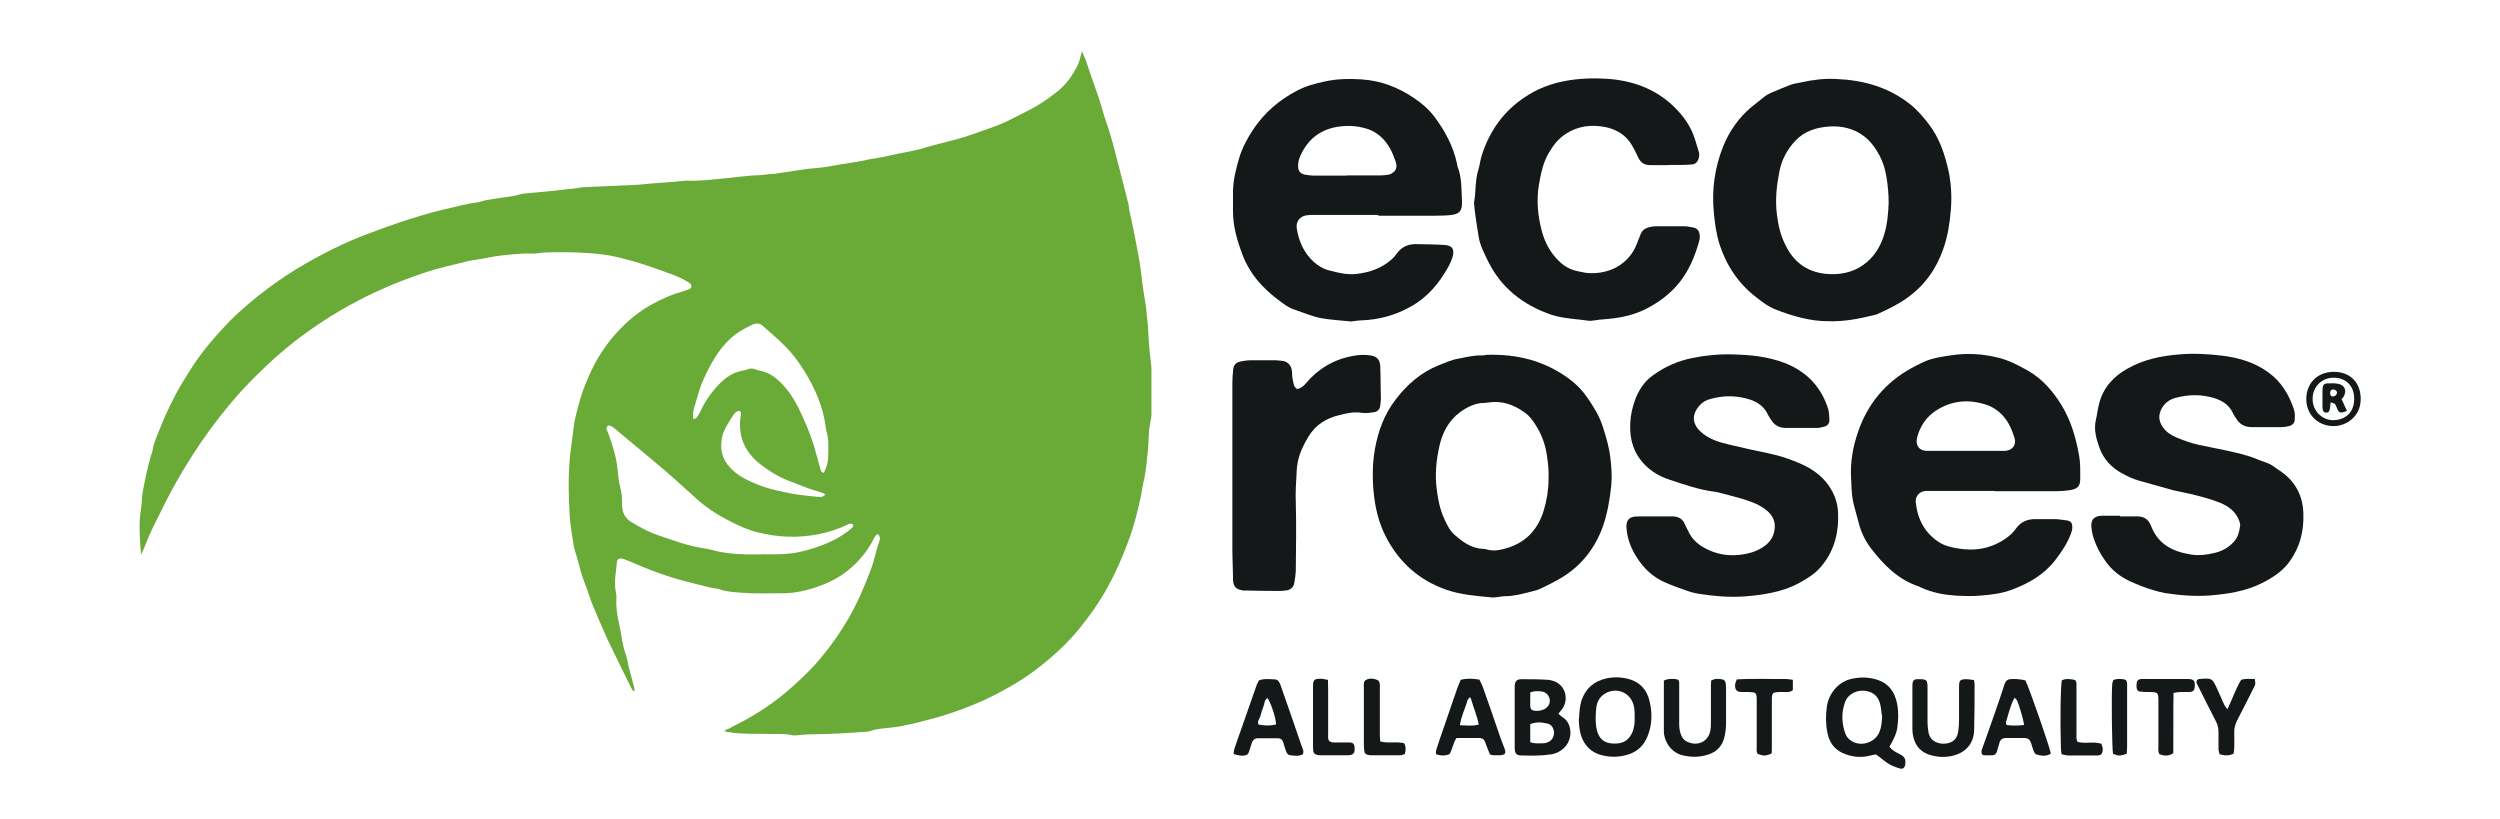 <svg xmlns="http://www.w3.org/2000/svg" id="Capa_1" viewBox="0 0 119 39"><defs><style>      .st0 {        fill: #6aaa37;      }      .st1 {        fill: #141819;      }    </style></defs><path class="st0" d="M6.71,26.35c-.05-.71-.12-1.41,0-2.11.05-.3.04-.62.1-.92.1-.51.2-1.01.34-1.51.03-.12.09-.25.11-.37.07-.4.24-.76.39-1.13.2-.52.45-1.02.7-1.51.21-.41.47-.81.71-1.2.53-.84,1.17-1.58,1.85-2.29.19-.2.39-.38.59-.56,1.07-.95,2.23-1.77,3.49-2.45.53-.29,1.08-.57,1.63-.81.59-.26,1.2-.47,1.81-.7.36-.13.73-.25,1.1-.37.64-.2,1.29-.39,1.94-.53.4-.09.8-.2,1.21-.25.17-.02.32-.09.49-.12.42-.07.84-.13,1.26-.19.09-.01.18-.04.26-.06.06-.02.12-.04.19-.05.36-.04.72-.06,1.08-.1.51-.05,1.03-.11,1.54-.17.09-.01.18-.04.27-.04.83-.04,1.65-.07,2.48-.11.27-.01.54-.05.81-.07.27-.02.54-.04.81-.06.26-.02.51-.05.77-.07.04,0,.08-.01.12,0,.58.02,1.16-.06,1.74-.11.53-.05,1.05-.13,1.58-.15.21,0,.41-.04.62-.06.06,0,.13,0,.19-.01.4-.06.79-.12,1.19-.18.26-.04.51-.07.77-.09.55-.04,1.09-.18,1.64-.25.31-.04.61-.11.91-.17.29-.05.59-.09.88-.16.59-.15,1.2-.21,1.78-.4.32-.1.65-.17.97-.26.44-.12.88-.22,1.3-.38.59-.22,1.2-.39,1.77-.69.44-.23.88-.43,1.3-.68.33-.2.65-.43.95-.67.41-.33.71-.76.94-1.22.1-.2.14-.44.21-.68.09.22.2.43.26.65.21.68.49,1.33.68,2.02.12.45.29.88.42,1.33.16.53.29,1.07.43,1.61.14.55.29,1.1.42,1.65.03.12.03.26.06.38.15.65.28,1.31.4,1.97.09.48.16.97.21,1.46.04.32.1.64.15.96.03.18.04.36.06.54.02.21.05.41.06.62.02.25.02.49.04.74.02.26.05.51.08.77.01.14.04.28.04.42,0,.71,0,1.42,0,2.14,0,.15-.04.31-.06.46-.01.09-.04.18-.05.27-.02.5-.05,1.01-.11,1.51-.04.37-.09.74-.18,1.11-.04.15-.05.31-.08.46-.16.77-.35,1.54-.63,2.28-.28.75-.6,1.48-.99,2.19-.37.67-.81,1.29-1.29,1.89-.42.53-.9,1-1.41,1.44-.51.44-1.05.85-1.62,1.19-.66.4-1.35.76-2.07,1.05-.68.28-1.38.52-2.09.7-.59.15-1.17.31-1.78.38-.36.04-.72.05-1.07.18-.05.02-.1.02-.15.02-.84.06-1.68.12-2.52.12-.27,0-.54.03-.81.05-.05,0-.11.02-.15,0-.45-.1-.9-.04-1.36-.07-.09,0-.18,0-.27,0-.54,0-1.09,0-1.64-.12.07-.11.2-.1.29-.16.09-.07.2-.11.31-.17.87-.44,1.68-.97,2.42-1.6.46-.4.9-.81,1.31-1.26.57-.64,1.07-1.33,1.51-2.07.47-.78.82-1.61,1.14-2.46.17-.44.24-.9.4-1.34.04-.11.04-.23-.08-.33-.04.03-.08.05-.11.09-.06.09-.1.18-.15.27-.26.47-.59.88-.99,1.23-.53.48-1.15.77-1.83.99-.51.16-1.03.25-1.56.24-.58,0-1.17.02-1.75-.02-.38-.03-.77-.04-1.14-.17-.12-.04-.25-.04-.38-.07-.48-.12-.96-.23-1.43-.36-.65-.18-1.28-.4-1.9-.66-.27-.12-.55-.23-.82-.34-.04-.01-.07-.02-.11-.03-.12-.03-.23.02-.24.13-.04.48-.15.95-.06,1.43.02.1.04.21.03.31-.02.42.03.83.13,1.23.11.48.14.97.31,1.43.09.24.11.5.18.75.07.28.15.55.22.82.02.06.01.12.03.22-.06-.04-.11-.05-.12-.08-.38-.78-.77-1.55-1.14-2.33-.26-.56-.5-1.14-.74-1.71-.14-.33-.23-.69-.37-1.02-.21-.52-.31-1.07-.48-1.59-.05-.15-.06-.3-.09-.46-.06-.38-.12-.76-.15-1.15-.03-.49-.05-.98-.05-1.47,0-.67.04-1.34.14-2.01.03-.23.06-.46.09-.69.05-.49.2-.96.33-1.43.13-.47.33-.92.54-1.37.38-.8.9-1.51,1.54-2.13.57-.56,1.23-.98,1.96-1.3.31-.14.63-.24.95-.34.06-.02.13-.03.18-.06.14-.07.15-.21.02-.3-.29-.2-.62-.33-.94-.45-.56-.2-1.12-.41-1.69-.57-.52-.15-1.05-.29-1.59-.35-.44-.05-.88-.07-1.31-.09-.38-.01-.75,0-1.13,0-.21,0-.41.03-.62.05-.05,0-.1.02-.15.01-.53-.02-1.06.04-1.59.1-.33.04-.66.11-.99.17-.18.03-.36.05-.53.09-.7.18-1.41.32-2.1.56-.59.2-1.17.41-1.74.66-.46.2-.92.41-1.37.65-.62.32-1.22.67-1.8,1.06-.57.38-1.13.78-1.65,1.22-.61.5-1.18,1.05-1.73,1.61-.68.7-1.3,1.45-1.87,2.23-.56.76-1.07,1.56-1.54,2.37-.44.76-.82,1.55-1.21,2.34-.16.32-.29.66-.43,1-.04.09-.09.18-.13.28ZM36.23,26.38h0c.32,0,.65.01.97,0,.32-.02.65-.05.96-.13.46-.11.92-.26,1.36-.46.38-.18.73-.39,1.04-.67.05-.04.08-.11.03-.17-.03-.03-.09-.02-.14-.02-.04,0-.07.03-.11.04-.44.22-.91.36-1.39.46-.99.19-1.95.15-2.92-.1-.43-.11-.83-.29-1.22-.49-.57-.28-1.11-.62-1.59-1.04-.53-.47-1.05-.96-1.59-1.42-.79-.67-1.59-1.33-2.38-1.99-.17-.14-.29-.17-.34-.1-.09.12,0,.22.04.33.2.55.38,1.1.44,1.68.03.28.05.57.12.84.08.29.11.59.1.88,0,.39.15.67.49.86.38.22.76.44,1.18.58.71.24,1.41.51,2.15.63.15.03.31.04.46.09.55.15,1.12.2,1.69.21.22,0,.44,0,.66,0ZM39.22,22.49c.12-.24.2-.47.2-.73.01-.43.04-.85-.09-1.27-.02-.06-.02-.13-.03-.19-.1-.77-.37-1.48-.73-2.15-.36-.66-.78-1.28-1.33-1.8-.3-.29-.61-.55-.92-.83-.15-.14-.32-.15-.5-.07-.4.19-.78.4-1.1.71-.55.53-.91,1.19-1.22,1.87-.19.41-.3.85-.43,1.29-.06.19-.11.39-.07.63.06-.02.13-.03.15-.06.08-.1.15-.21.2-.32.16-.38.4-.73.66-1.04.37-.44.8-.82,1.41-.9.04,0,.08-.02.11-.03.15-.08.3-.07.45-.01.07.03.15.05.22.06.4.08.7.3.98.58.46.46.76,1.01,1.02,1.59.27.59.5,1.19.66,1.82.06.24.13.47.2.71.02.07.05.15.15.15ZM39.29,23.54c-.15-.1-.29-.13-.42-.17-.1-.03-.2-.06-.3-.09-.31-.12-.63-.24-.94-.36-.52-.19-.98-.47-1.41-.8-.77-.59-1.12-1.37-.96-2.35,0-.05.02-.11,0-.15-.01-.03-.09-.08-.11-.07-.08.04-.16.09-.21.16-.14.2-.27.41-.39.63-.07.13-.14.28-.17.43-.1.47-.07.92.24,1.33.2.26.45.47.73.63.49.27,1.01.47,1.55.6.33.07.66.15.99.2.34.05.69.09,1.04.12.11.01.23.03.36-.11Z"></path><g><path class="st1" d="M94.96,23.37c-1,0-1.99,0-2.99,0-.1,0-.21,0-.31,0-.3.02-.5.25-.47.55.09.81.44,1.48,1.16,1.92.25.15.53.21.81.26.83.15,1.62.02,2.33-.48.18-.13.34-.27.47-.46.24-.34.57-.46.97-.45.27,0,.54,0,.82,0,.21,0,.41.03.62.06.21.03.28.13.27.35,0,.1-.03.2-.07.3-.17.45-.44.85-.73,1.23-.53.69-1.25,1.11-2.05,1.41-.49.19-1,.25-1.52.29-.4.04-.8.02-1.2,0-.55-.04-1.1-.14-1.62-.38-.04-.02-.07-.04-.1-.05-.99-.32-1.69-1.03-2.3-1.83-.27-.36-.47-.77-.58-1.22-.09-.36-.21-.72-.28-1.09-.06-.34-.06-.7-.08-1.04-.04-.75.09-1.48.33-2.17.45-1.34,1.31-2.37,2.55-3.05.18-.1.37-.19.55-.28.43-.2.89-.26,1.35-.33.74-.11,1.47-.07,2.2.11.52.12.99.37,1.45.63.68.39,1.17.96,1.58,1.62.46.75.7,1.58.85,2.44.06.35.05.72.05,1.08,0,.35-.12.48-.48.54-.2.03-.41.05-.62.05-1,0-1.99,0-2.99,0ZM93.55,21.46c.54,0,1.09,0,1.63,0,.09,0,.18,0,.27,0,.35-.03.54-.28.44-.62-.08-.24-.17-.49-.3-.71-.25-.42-.61-.73-1.09-.88-.84-.26-1.63-.18-2.37.31-.45.3-.73.73-.87,1.24-.11.41.11.68.51.66.08,0,.16,0,.23,0,.52,0,1.03,0,1.55,0Z"></path><path class="st1" d="M65.6,10.23c-1.01,0-2.02,0-3.03,0-.13,0-.26,0-.39.02-.33.06-.51.31-.45.65.1.6.34,1.14.8,1.56.21.19.45.34.73.41.43.11.85.22,1.3.17.63-.07,1.21-.27,1.69-.7.1-.09.18-.19.25-.29.19-.25.44-.4.75-.42.05,0,.1-.02.15-.01.45.01.9.01,1.35.04.38.02.5.21.39.58-.05.16-.12.32-.2.46-.43.78-.99,1.45-1.78,1.89-.74.42-1.53.63-2.37.66-.1,0-.21.02-.31.03-.06,0-.13.03-.19.02-.46-.05-.92-.07-1.38-.15-.45-.08-.86-.27-1.29-.41-.31-.1-.57-.31-.82-.5-.72-.55-1.31-1.21-1.64-2.07-.26-.68-.47-1.37-.47-2.11,0-.3,0-.59,0-.89,0-.58.14-1.13.3-1.67.15-.48.39-.93.67-1.35.53-.79,1.23-1.39,2.07-1.83.41-.22.86-.34,1.32-.44.59-.13,1.18-.14,1.77-.1.91.06,1.74.38,2.49.89.37.25.7.53.97.89.5.67.89,1.39,1.07,2.22.01.05.01.1.03.15.21.53.18,1.09.21,1.65.02.46-.12.62-.57.66-.27.03-.54.02-.81.03-.87,0-1.73,0-2.6,0,0,0,0-.01,0-.02ZM64.11,8.35c.52,0,1.03,0,1.55,0,.15,0,.31-.01.46-.04.08-.02.16-.07.23-.13.14-.13.14-.3.09-.47-.08-.22-.16-.44-.27-.64-.28-.49-.67-.84-1.24-.98-.3-.08-.61-.11-.92-.09-.99.05-1.71.51-2.12,1.43-.07.16-.1.32-.1.49,0,.21.1.34.31.39.15.03.31.05.46.05.52,0,1.03,0,1.55,0Z"></path><path class="st1" d="M87,15.29c-.82,0-1.68-.24-2.51-.57-.33-.13-.6-.34-.88-.56-.85-.65-1.42-1.5-1.75-2.5-.16-.49-.23-1.01-.28-1.52-.11-1.1.04-2.17.45-3.19.29-.71.73-1.34,1.32-1.84.21-.17.42-.34.64-.51.1-.08.22-.14.33-.19.31-.13.62-.26.93-.38.16-.06.33-.07.49-.11.54-.12,1.09-.19,1.65-.16,1.3.05,2.49.38,3.53,1.2.34.27.61.59.87.92.53.68.79,1.48.97,2.3.12.59.15,1.2.1,1.81-.05.64-.15,1.26-.36,1.86-.33.95-.89,1.74-1.72,2.33-.43.31-.91.54-1.39.76-.04.02-.07.03-.11.04-.73.18-1.46.34-2.3.31ZM89.9,9.66c0-.43-.04-.85-.11-1.27-.06-.34-.15-.65-.31-.96-.2-.38-.45-.73-.8-.98-.47-.34-1.01-.46-1.58-.43-.62.04-1.2.21-1.64.68-.39.41-.65.9-.76,1.46-.13.67-.21,1.35-.12,2.04.06.51.17.99.4,1.45.43.9,1.15,1.37,2.15,1.4.64.02,1.24-.15,1.73-.57.41-.35.68-.81.83-1.33.15-.49.19-.99.21-1.49Z"></path><path class="st1" d="M70.73,16.89c1.5-.05,2.81.29,3.97,1.15.34.25.63.55.86.89.3.44.58.88.74,1.4.15.47.29.94.35,1.43.05.44.09.87.05,1.31-.07.68-.18,1.36-.41,2.01-.37,1.01-.99,1.81-1.9,2.38-.34.21-.7.39-1.06.56-.16.08-.34.11-.52.16-.39.1-.78.2-1.18.2-.12,0-.23.03-.35.04-.08,0-.16.03-.23.02-.74-.07-1.49-.12-2.21-.37-1.28-.45-2.22-1.28-2.85-2.48-.37-.7-.54-1.44-.61-2.22-.06-.67-.05-1.35.07-2.01.15-.85.45-1.65.98-2.34.55-.72,1.21-1.3,2.07-1.64.29-.11.58-.25.88-.3.37-.07.73-.17,1.11-.16.1,0,.21-.02.24-.02ZM73.71,22.82c.02-.39-.02-.77-.08-1.16-.08-.53-.26-1.02-.56-1.47-.13-.21-.28-.4-.49-.55-.52-.38-1.09-.58-1.74-.48-.06,0-.13.02-.19.02-.43,0-.8.19-1.14.43-.56.41-.86,1-1,1.65-.15.67-.21,1.35-.12,2.04.06.48.15.94.35,1.38.13.28.26.57.5.78.4.35.83.66,1.4.67.04,0,.08,0,.11.02.37.11.73.02,1.07-.09.87-.29,1.41-.91,1.67-1.79.14-.48.22-.96.22-1.45Z"></path><path class="st1" d="M100.92,24.58c.27,0,.54,0,.82,0,.31,0,.53.14.65.45.32.86,1.01,1.22,1.87,1.36.39.07.78.02,1.15-.07.36-.08.68-.26.93-.54.19-.21.25-.48.29-.75.01-.08-.02-.18-.05-.26-.17-.43-.5-.67-.91-.84-.47-.19-.96-.31-1.45-.43-.25-.06-.51-.1-.76-.16-.55-.15-1.09-.31-1.64-.46-.3-.08-.58-.22-.85-.37-.48-.27-.84-.66-1.03-1.18-.16-.44-.29-.89-.17-1.37.06-.25.08-.51.15-.76.2-.76.69-1.29,1.36-1.66.76-.43,1.59-.6,2.45-.67.69-.06,1.37-.02,2.05.06.79.1,1.55.32,2.2.8.61.44.98,1.06,1.21,1.76.05.14.05.31.04.46,0,.17-.1.29-.27.33-.11.03-.23.05-.34.05-.48,0-.96,0-1.44,0-.33,0-.57-.13-.74-.41-.05-.09-.12-.17-.16-.27-.17-.37-.49-.57-.85-.69-.62-.2-1.25-.19-1.88-.02-.27.07-.49.23-.64.48-.18.31-.17.62.04.91.16.23.38.38.64.49.36.15.72.28,1.1.36.4.09.81.16,1.22.25.52.12,1.04.22,1.53.43.27.12.57.17.81.36.09.07.19.13.29.2.72.49,1.08,1.18,1.1,2.03.03.82-.16,1.59-.65,2.27-.34.48-.82.78-1.33,1.04-.77.38-1.59.51-2.43.58-.73.06-1.45,0-2.17-.11-.18-.03-.35-.08-.53-.13-.4-.11-.78-.27-1.16-.44-.45-.21-.83-.51-1.13-.92-.28-.39-.5-.81-.63-1.28-.03-.12-.05-.25-.06-.38-.03-.3.1-.51.46-.53.09,0,.18,0,.27,0,.21,0,.41,0,.62,0h0Z"></path><path class="st1" d="M78.79,24.58c.27,0,.54,0,.82,0,.28,0,.5.12.6.4.04.1.1.18.14.28.2.46.56.73,1,.93.53.24,1.09.29,1.67.19.4-.07.74-.2,1.05-.45.28-.23.41-.55.41-.89,0-.36-.21-.63-.5-.83-.33-.24-.71-.36-1.1-.48-.37-.11-.75-.2-1.13-.3-.04,0-.08-.02-.11-.02-.76-.09-1.48-.35-2.21-.59-.42-.14-.8-.36-1.12-.68-.56-.56-.75-1.25-.71-2.02.02-.36.1-.72.22-1.06.17-.47.43-.88.84-1.18.57-.42,1.2-.7,1.9-.84.64-.13,1.28-.19,1.93-.17.83.02,1.65.1,2.44.4,1.05.4,1.75,1.13,2.09,2.19.05.17.05.36.06.54,0,.16-.09.27-.25.31-.11.03-.23.06-.34.06-.49,0-.98,0-1.48,0-.29,0-.53-.11-.69-.36-.06-.1-.13-.19-.18-.3-.17-.35-.46-.56-.81-.68-.63-.21-1.27-.22-1.91-.04-.19.05-.37.14-.5.29-.42.45-.4.94.14,1.36.35.28.78.41,1.2.51.65.16,1.31.3,1.97.44.53.11,1.05.29,1.54.51.6.27,1.11.67,1.43,1.26.17.31.27.65.29,1,.05.9-.14,1.75-.7,2.48-.16.21-.34.39-.55.54-.46.32-.95.58-1.49.73-.56.16-1.13.24-1.72.28-.72.05-1.42-.01-2.13-.12-.2-.03-.41-.08-.6-.15-.35-.12-.71-.25-1.05-.4-.58-.25-1.01-.67-1.34-1.19-.24-.37-.41-.78-.47-1.22-.01-.1-.03-.21-.02-.31.02-.25.13-.37.39-.41.09-.01.18,0,.27-.01.03,0,.05,0,.08,0,.21,0,.41,0,.62,0h0Z"></path><path class="st1" d="M79.44,7.86c-.3,0-.6,0-.89,0-.28,0-.46-.12-.58-.38-.08-.19-.18-.37-.28-.55-.28-.49-.73-.77-1.27-.88-.67-.13-1.31-.06-1.9.33-.36.23-.6.56-.81.92-.27.47-.37.99-.46,1.51-.12.73-.05,1.45.13,2.15.15.58.43,1.11.88,1.52.25.23.55.38.89.44.17.03.33.08.5.08.97.05,1.9-.43,2.27-1.41.05-.15.12-.29.17-.43.07-.19.21-.29.39-.34.11-.03.23-.05.34-.05.45,0,.91,0,1.36,0,.14,0,.28.04.42.06.18.03.27.15.3.31.02.11.01.24-.02.34-.2.72-.48,1.39-.95,1.98-.44.54-.99.95-1.61,1.26-.68.33-1.3.43-2.1.49-.1,0-.2.03-.31.04-.09,0-.18.03-.27.02-.61-.09-1.24-.1-1.83-.3-1.31-.46-2.34-1.25-2.97-2.52-.18-.37-.38-.74-.45-1.15-.06-.34-.11-.69-.16-1.03-.03-.18-.04-.36-.06-.54,0-.04-.02-.08,0-.12.09-.51.04-1.03.2-1.53.07-.22.09-.46.16-.68.37-1.16,1.04-2.11,2.06-2.78.58-.39,1.22-.64,1.93-.77.66-.12,1.31-.14,1.97-.1,1.19.08,2.28.46,3.16,1.3.47.45.85.97,1.04,1.61.06.2.12.4.18.59.03.12.01.23-.03.34-.06.15-.16.23-.32.24-.14.01-.28.02-.43.02-.22,0-.44,0-.66,0h0Z"></path><path class="st1" d="M61.73,18.52c.19-.03.3-.13.41-.25.58-.7,1.32-1.15,2.22-1.32.29-.06.59-.08.89-.03.3.05.42.19.45.49.01.12,0,.23.01.35,0,.41.02.83.02,1.24,0,.1-.02.21-.03.31-.02.17-.13.29-.3.31-.19.03-.39.06-.58.03-.37-.06-.73.02-1.07.11-.6.14-1.12.45-1.46,1.01-.24.39-.43.79-.52,1.24-.03.15-.05.31-.05.46-.03.49-.06.98-.04,1.47.03,1.06.01,2.12,0,3.18,0,.21-.04.41-.07.62-.03.2-.16.32-.35.36-.13.02-.26.03-.39.03-.52,0-1.04-.01-1.55-.02-.04,0-.08,0-.12,0-.29-.04-.51-.12-.51-.55,0-.48-.03-.96-.03-1.44,0-2.64,0-5.28,0-7.92,0-.21.02-.41.04-.62.02-.21.14-.33.34-.37.15-.03.31-.06.46-.06.41,0,.83,0,1.24,0,.08,0,.15.02.23.02.32.01.52.23.53.55,0,.2.04.41.09.61.02.08.1.14.14.19Z"></path><path class="st1" d="M89.94,35.54c.12.18.3.26.47.35.25.12.31.24.28.48-.02.19-.12.26-.29.2-.22-.07-.44-.15-.63-.3-.15-.12-.31-.23-.47-.36-.07.01-.15.02-.22.04-.48.14-.95.09-1.4-.12-.4-.19-.62-.54-.7-.97-.08-.41-.08-.82-.02-1.23.07-.53.48-1.19,1.23-1.33.35-.07.69-.07,1.04.02.65.16.97.6,1.08,1.22.07.37.05.75,0,1.12-.04.25-.15.47-.26.68-.04.07-.07.13-.11.2ZM89.59,34.14c-.03-.22-.05-.44-.1-.65-.11-.39-.36-.57-.75-.61-.43-.04-.8.22-.91.52-.19.52-.17,1.04.02,1.55.04.1.12.2.21.27.47.37,1.2.15,1.41-.4.09-.22.1-.45.12-.69Z"></path><path class="st1" d="M74.18,33.97c.07.06.12.12.18.16.45.24.54.99.13,1.43-.18.19-.41.31-.67.35-.46.07-.93.06-1.39.05-.25,0-.32-.09-.33-.34,0-.1,0-.21,0-.31,0-.8,0-1.6,0-2.4,0-.09,0-.18,0-.27.02-.21.1-.31.31-.31.43,0,.85,0,1.28.03.22.02.43.1.59.26.29.28.33.76.1,1.1-.06.08-.12.16-.2.25ZM72.84,35.33c.23.08.43.05.62.05.07,0,.15-.02.22-.05.19-.08.29-.25.29-.46,0-.2-.12-.39-.32-.43-.26-.06-.52-.09-.81.03,0,.13,0,.26,0,.39,0,.15,0,.31,0,.48ZM72.84,32.95c0,.16,0,.31,0,.45,0,.08,0,.15,0,.23.01.12.07.18.19.2.16.02.31,0,.45-.06.19-.08.31-.27.29-.45-.02-.19-.16-.37-.36-.4-.18-.03-.36-.04-.58.04Z"></path><path class="st1" d="M75.16,34.23c.02-.33.03-.61.12-.89.2-.58.6-.92,1.19-1.05.39-.08.77-.06,1.15.06.48.16.77.51.89.99.14.55.14,1.1-.06,1.64-.17.47-.49.81-1,.95-.38.11-.76.12-1.15.03-.66-.14-1.01-.63-1.11-1.24-.03-.18-.03-.36-.04-.49ZM77.81,34.13c0-.26,0-.5-.11-.73-.21-.46-.74-.65-1.2-.44-.33.15-.49.43-.52.76-.03.29-.04.6,0,.89.1.59.41.82,1,.78.34-.03.57-.2.71-.51.11-.24.13-.5.12-.75Z"></path><path class="st1" d="M62,35.91c-.19.1-.39.06-.59.04-.1-.01-.15-.09-.19-.18-.05-.15-.1-.29-.14-.44-.04-.13-.13-.19-.26-.19-.31,0-.62,0-.93,0-.17,0-.26.09-.31.24-.04.14-.09.27-.13.41-.03.1-.09.15-.19.17-.14.03-.32,0-.54-.07.01-.08.01-.17.04-.25.09-.28.19-.56.29-.84.26-.73.51-1.46.77-2.2.03-.07.07-.14.1-.21.25-.1.51-.06.77-.05.15,0,.21.14.26.26.08.22.15.44.23.66.26.74.52,1.49.77,2.23.04.13.14.26.06.42ZM60.74,34.48c-.01-.32-.22-.95-.4-1.25-.17.08-.14.26-.2.4-.06.14-.1.29-.14.44-.03.14-.18.26-.09.42.35.06.56.06.84-.01Z"></path><path class="st1" d="M96.41,32.39c.18.35,1.14,3.11,1.21,3.48-.22.15-.46.11-.69.04-.06-.02-.11-.11-.13-.17-.05-.12-.08-.25-.12-.37-.05-.15-.14-.24-.31-.24-.3,0-.59,0-.89,0-.17,0-.27.08-.31.24-.04.14-.08.27-.12.41-.03.1-.1.16-.19.17-.14.01-.28,0-.42,0-.08,0-.13-.08-.12-.17,0-.04,0-.08.02-.11.21-.58.42-1.17.62-1.75.14-.4.28-.81.41-1.21.02-.07.04-.15.08-.22.04-.09.11-.14.21-.16.17-.03.55,0,.76.06ZM96.35,34.52c-.02-.2-.23-.95-.34-1.18-.02-.04-.06-.07-.12-.13-.21.39-.29.8-.41,1.18,0,.03.02.07.03.12.27.04.54.03.84,0Z"></path><path class="st1" d="M70.42,32.35c.06.12.12.24.17.37.29.82.57,1.63.85,2.45.06.16.12.31.18.47.08.22.02.3-.23.31-.1,0-.21,0-.31,0-.05,0-.1-.02-.16-.04-.07-.19-.16-.38-.22-.57-.05-.15-.14-.21-.29-.21-.36,0-.72,0-1.08,0-.17.24-.18.53-.34.77-.2.08-.41.08-.64,0,0-.08,0-.15.02-.22.1-.31.2-.61.31-.92.23-.66.45-1.32.68-1.98.05-.14.12-.28.17-.42.3-.08.58-.06.89-.01ZM69.49,34.52c.33.01.6.05.9-.03-.08-.42-.25-.8-.36-1.19,0-.03-.03-.07-.06-.12-.07.09-.11.12-.12.16-.1.38-.3.74-.36,1.19Z"></path><path class="st1" d="M93.96,32.36c.02.11.03.17.03.23,0,.72,0,1.45-.02,2.17-.02.6-.36,1.02-.93,1.19-.41.12-.82.1-1.22-.03-.37-.13-.61-.38-.72-.75-.05-.16-.07-.33-.07-.5,0-.66,0-1.32,0-1.98,0-.06,0-.13.01-.19.02-.1.08-.16.18-.17.03,0,.05,0,.08,0,.43-.01.45.04.45.42,0,.54,0,1.09,0,1.63,0,.17.02.34.05.5.06.28.25.44.52.5.07.02.15.02.23.02.38-.02.61-.21.66-.58.03-.19.04-.39.04-.58,0-.52,0-1.03,0-1.55,0-.31.05-.36.36-.36.1,0,.2.02.33.04Z"></path><path class="st1" d="M79.21,32.39c.22-.1.4-.08.58-.06.09.01.14.07.14.16,0,.1,0,.21,0,.31,0,.56,0,1.11,0,1.67,0,.21.03.41.13.6.06.12.16.2.28.25.48.21.97-.02,1.07-.53.03-.14.03-.28.03-.42,0-.53,0-1.06,0-1.59,0-.13,0-.25.01-.38.19-.12.37-.09.54-.06.08.01.13.08.15.16.01.09.02.18.02.27,0,.56,0,1.11,0,1.67,0,.22-.03.44-.08.65-.1.42-.36.7-.78.83-.41.13-.8.13-1.22.03-.49-.12-.85-.59-.88-1.1,0-.09,0-.18,0-.27,0-.59,0-1.19,0-1.78v-.4Z"></path><path class="st1" d="M106.02,33.77c.25-.51.4-.99.66-1.41.22-.07.43-.04.65-.04,0,.09.03.16.02.23,0,.06-.04.12-.07.18-.24.47-.47.95-.72,1.42-.13.23-.22.46-.21.73.01.23,0,.47,0,.7,0,.1-.02.2-.03.29-.23.12-.44.1-.67.03-.02-.09-.05-.17-.05-.26,0-.26,0-.52,0-.78,0-.2-.04-.38-.14-.56-.3-.58-.6-1.17-.89-1.76-.05-.11,0-.21.13-.22.04,0,.08,0,.12-.01.45-.03.49,0,.68.4.13.28.25.57.38.85.03.05.07.1.14.2Z"></path><path class="st1" d="M85.34,32.36v.49c-.15.12-.31.09-.47.09-.55,0-.53,0-.53.54,0,.66,0,1.32,0,1.98,0,.14,0,.28-.01.41-.32.12-.35.12-.66.02-.08-.12-.05-.25-.05-.37,0-.71,0-1.42,0-2.14,0-.42-.01-.43-.43-.44-.1,0-.21,0-.31,0-.21-.01-.3-.11-.29-.33,0-.09.05-.17.08-.27.79-.05,1.56-.01,2.33-.02.1,0,.2.02.34.04Z"></path><path class="st1" d="M103.46,32.99c-.02.98,0,1.92-.01,2.86-.23.16-.45.13-.66.05-.08-.15-.05-.29-.05-.43,0-.71,0-1.42,0-2.13,0-.37-.03-.39-.4-.4-.15,0-.31,0-.46-.02-.1,0-.16-.07-.18-.18,0-.06,0-.13,0-.19.01-.14.07-.21.21-.23.09-.01.18,0,.27,0,.61,0,1.21,0,1.82,0,.05,0,.1,0,.15,0,.28.01.34.08.32.36-.01.19-.07.25-.27.26-.13,0-.26,0-.39,0-.1,0-.2.02-.35.04Z"></path><path class="st1" d="M65.69,35.29c.41.11.79-.01,1.15.09.09.17.08.33.03.51-.07.02-.14.06-.21.06-.46,0-.93,0-1.4,0-.05,0-.1,0-.15-.02-.1-.02-.16-.08-.17-.18-.01-.1-.02-.21-.02-.31,0-.89,0-1.78,0-2.67,0-.01,0-.03,0-.04,0-.13-.03-.29.09-.36.17-.1.38-.08.56,0,.05.02.09.09.1.15.02.1.01.21.01.31,0,.68,0,1.37,0,2.05,0,.13,0,.26.02.41Z"></path><path class="st1" d="M100.02,35.39c.02.08.07.17.07.25,0,.27-.09.32-.29.32-.45,0-.91,0-1.36,0-.1,0-.2-.04-.31-.06-.01-.11-.03-.19-.03-.28-.04-1.31-.02-2.89.04-3.23.17-.1.37-.07.56-.04.09.01.13.08.14.16,0,.1,0,.21,0,.31,0,.7,0,1.4,0,2.1,0,.13-.02.26.05.39.36.11.75-.03,1.12.09Z"></path><path class="st1" d="M63.21,32.37c0,.18.01.32.01.46,0,.68,0,1.37,0,2.05,0,.13-.02.26.03.37.11.11.23.09.34.09.21,0,.41,0,.62,0,.21,0,.27.08.27.29,0,.05,0,.1-.01.15-.02.08-.08.13-.15.15-.05.01-.1.02-.15.02-.44,0-.88,0-1.32,0-.06,0-.13-.01-.19-.03-.08-.02-.13-.08-.15-.16,0-.08-.01-.15-.01-.23,0-.94,0-1.89,0-2.83,0-.33.03-.4.4-.39.09,0,.17.03.31.05Z"></path><path class="st1" d="M101.24,35.88c-.35.11-.39.11-.66,0-.05-.26-.08-2.71-.04-3.29,0-.07.03-.15.05-.21.16-.09.32-.06.47-.05.13.01.18.07.19.2,0,.08,0,.15,0,.23,0,.92,0,1.84,0,2.76,0,.12-.01.23-.02.36Z"></path><path class="st1" d="M111.07,20.28c-.65.01-1.3-.48-1.29-1.3,0-.66.45-1.28,1.32-1.28.74,0,1.26.48,1.27,1.27.01.89-.73,1.32-1.29,1.31ZM110.08,18.99c0,.59.47,1.02,1,1.01.51-.01.98-.32.98-1.02,0-.66-.45-1.01-.99-1-.57,0-1,.45-.99,1.02Z"></path><path class="st1" d="M111.7,19.56c-.27.12-.36.1-.44-.08-.04-.08-.06-.18-.11-.24-.04-.05-.12-.05-.21-.09-.01.11-.02.19-.03.26-.02.17-.08.24-.19.23-.11,0-.17-.09-.17-.26,0-.22,0-.44,0-.66,0-.09,0-.18.01-.27.01-.12.08-.19.2-.2.18,0,.37-.02.54.02.32.06.42.34.25.62-.03.04-.06.08-.09.11.08.18.16.36.25.55ZM111.02,18.87c.11.01.2-.06.22-.16.02-.08-.06-.16-.16-.17-.09-.01-.15.03-.16.12-.02.12.02.2.1.21Z"></path></g></svg>